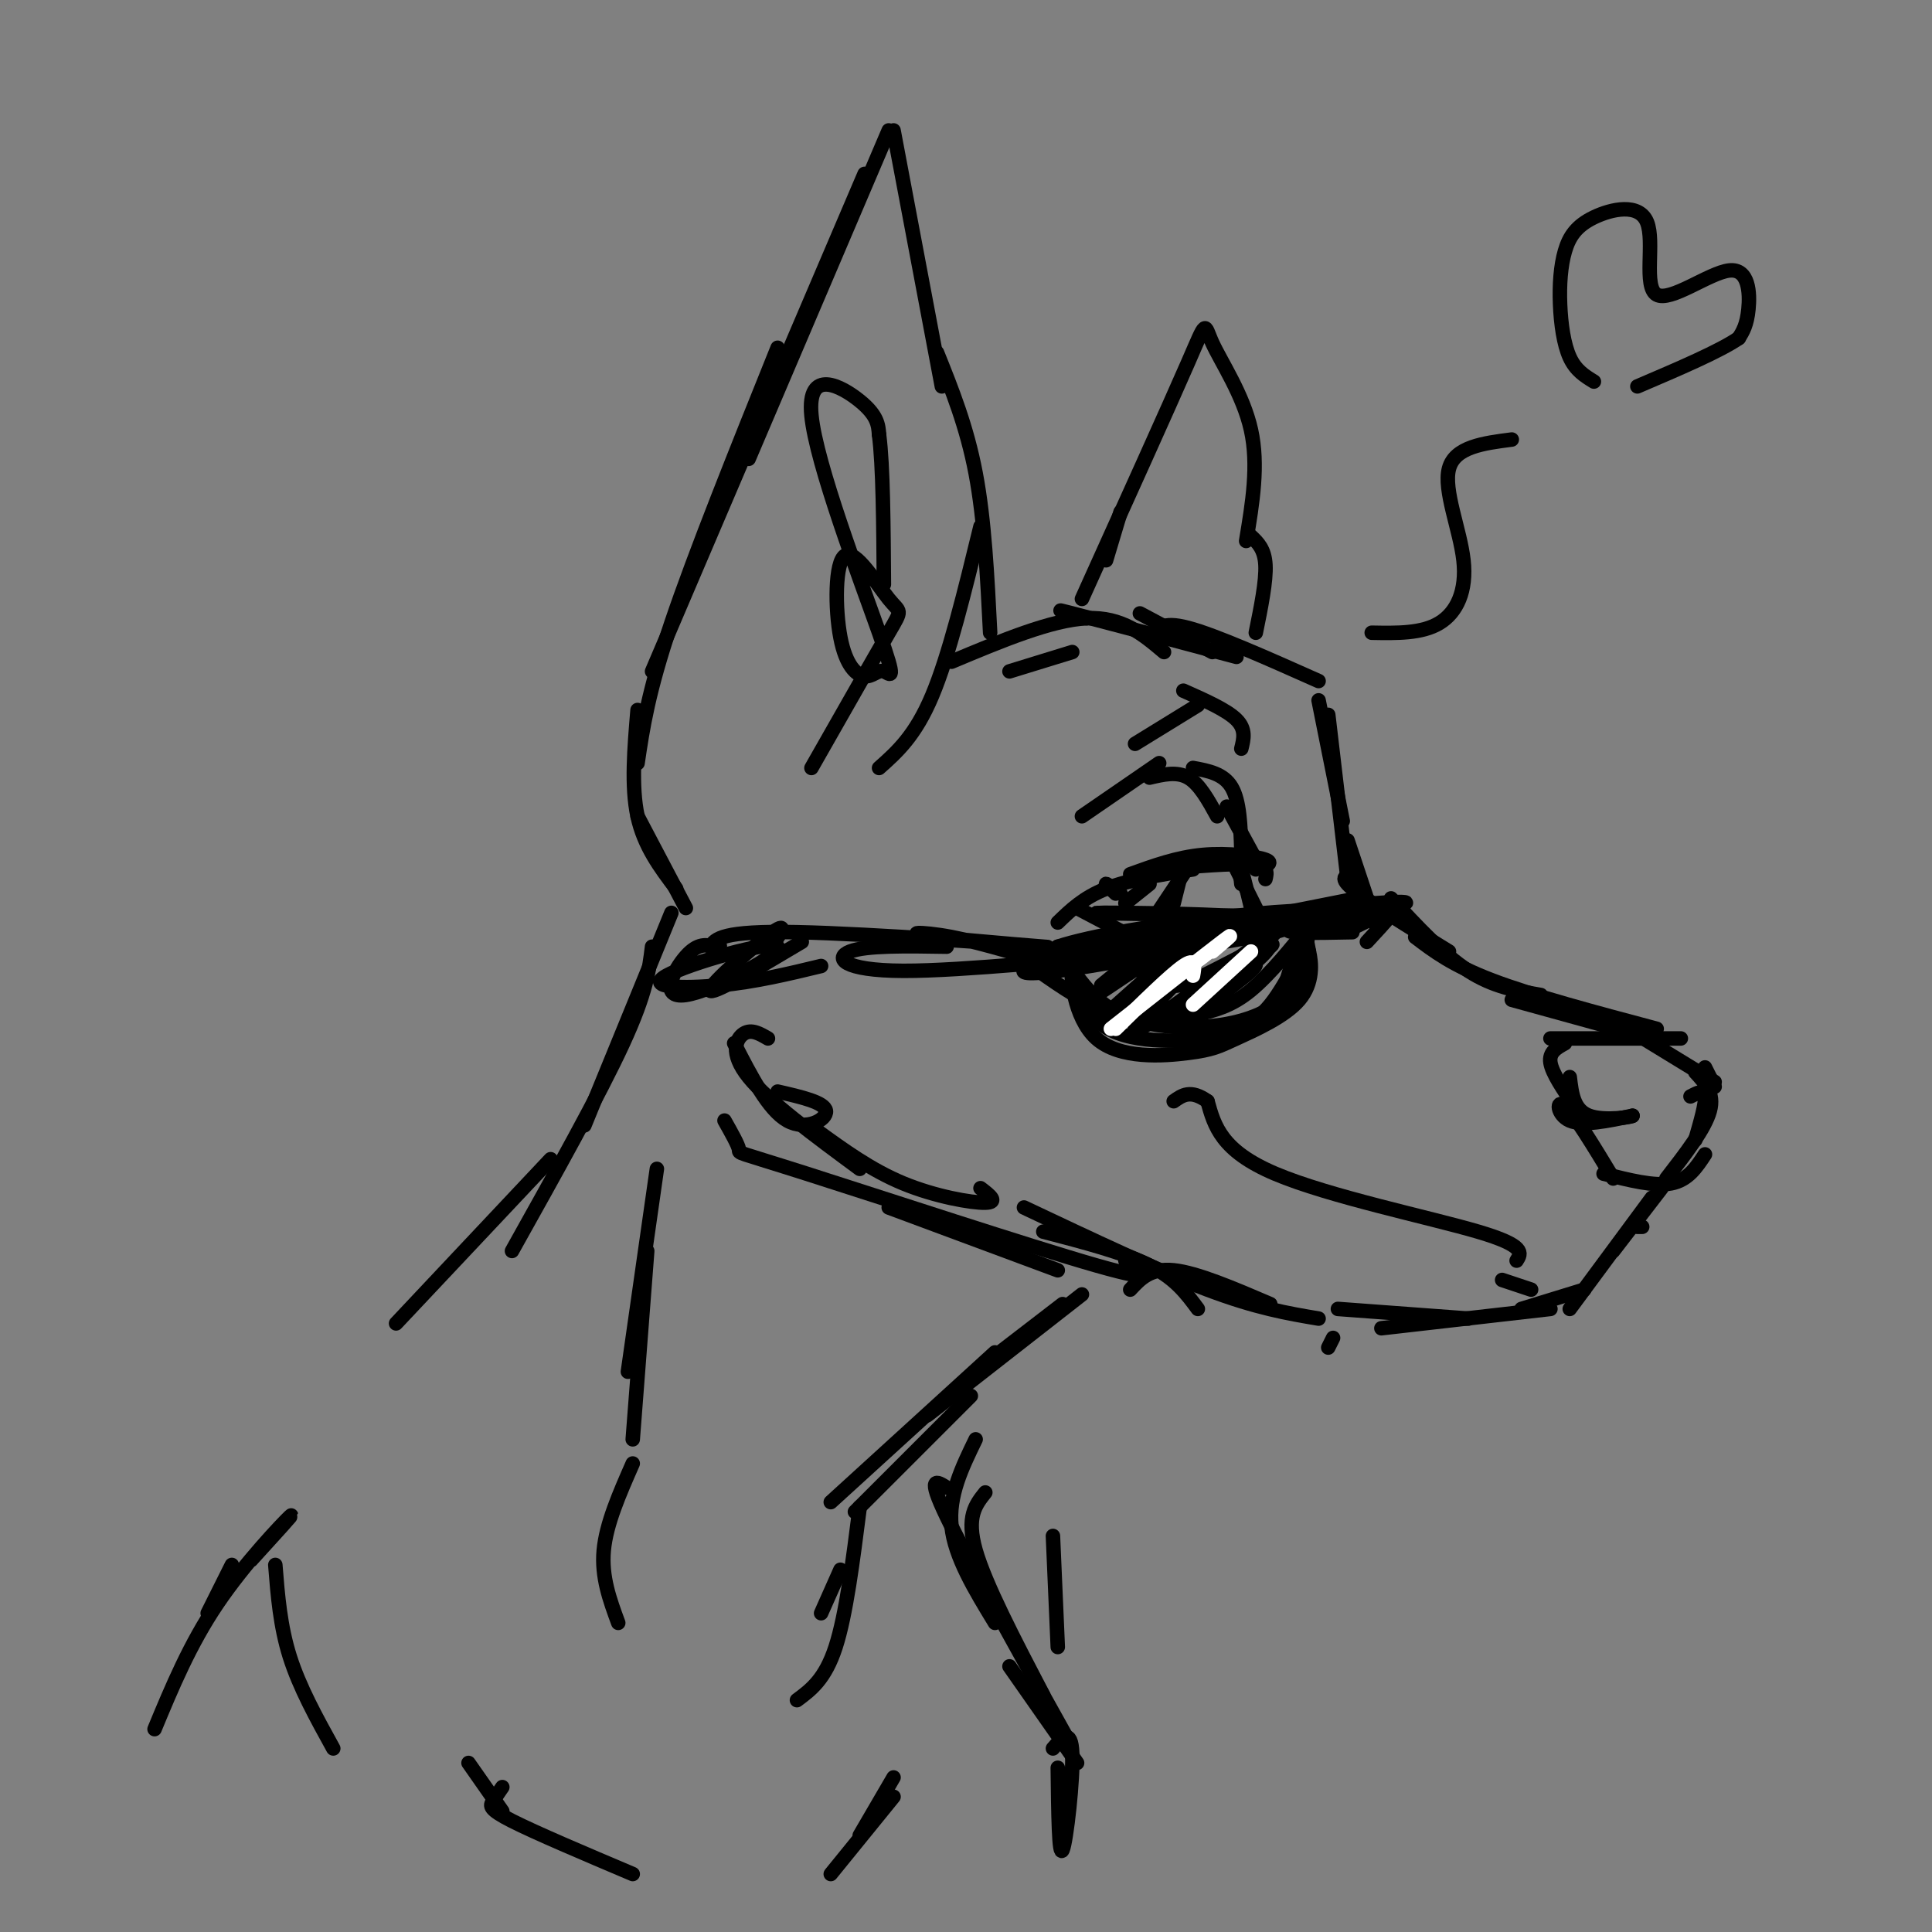 <svg viewBox='0 0 400 400' version='1.1' xmlns='http://www.w3.org/2000/svg' xmlns:xlink='http://www.w3.org/1999/xlink'><rect x="0" y="0" width="400" height="400" fill="#808080" stroke="none"/><g fill='none' stroke='#000000' stroke-width='3' stroke-linecap='round' stroke-linejoin='round'><path d='M236,127c0.000,0.000 15.000,8.000 15,8'/><path d='M225,128c-4.083,-1.167 -8.167,-2.333 -3,-1c5.167,1.333 19.583,5.167 34,9'/><path d='M239,132c0.667,-1.750 1.333,-3.500 7,-2c5.667,1.500 16.333,6.250 27,11'/><path d='M273,145c0.000,0.000 5.000,25.000 5,25'/><path d='M275,148c0.000,0.000 4.000,34.000 4,34'/><path d='M279,174c0.000,0.000 6.000,18.000 6,18'/><path d='M281,181c-2.083,0.167 -4.167,0.333 -1,3c3.167,2.667 11.583,7.833 20,13'/><path d='M288,186c5.417,5.833 10.833,11.667 16,15c5.167,3.333 10.083,4.167 15,5'/><path d='M293,194c3.833,2.917 7.667,5.833 16,9c8.333,3.167 21.167,6.583 34,10'/><path d='M313,207c0.000,0.000 29.000,8.000 29,8'/><path d='M353,221c0.000,0.000 2.000,4.000 2,4'/><path d='M351,222c2.000,2.167 4.000,4.333 3,8c-1.000,3.667 -5.000,8.833 -9,14'/><path d='M353,239c-1.750,2.667 -3.500,5.333 -7,6c-3.500,0.667 -8.750,-0.667 -14,-2'/><path d='M334,244c-4.044,-6.689 -8.089,-13.378 -10,-15c-1.911,-1.622 -1.689,1.822 1,3c2.689,1.178 7.844,0.089 13,-1'/><path d='M338,231c0.200,0.200 -5.800,1.200 -9,0c-3.200,-1.200 -3.600,-4.600 -4,-8'/><path d='M326,229c-2.333,-3.417 -4.667,-6.833 -5,-9c-0.333,-2.167 1.333,-3.083 3,-4'/><path d='M321,215c0.000,0.000 27.000,0.000 27,0'/><path d='M337,213c0.000,0.000 18.000,11.000 18,11'/><path d='M350,227c1.417,-0.750 2.833,-1.500 3,0c0.167,1.500 -0.917,5.250 -2,9'/><path d='M340,254c0.000,0.000 -1.000,0.000 -1,0'/><path d='M344,246c0.000,0.000 -10.000,13.000 -10,13'/><path d='M342,248c0.000,0.000 -17.000,23.000 -17,23'/><path d='M328,267c0.000,0.000 -13.000,4.000 -13,4'/><path d='M321,271c0.000,0.000 -35.000,4.000 -35,4'/><path d='M304,273c0.000,0.000 -27.000,-2.000 -27,-2'/><path d='M263,270c-7.583,-3.250 -15.167,-6.500 -20,-7c-4.833,-0.500 -6.917,1.750 -9,4'/><path d='M248,271c-2.333,-3.167 -4.667,-6.333 -10,-9c-5.333,-2.667 -13.667,-4.833 -22,-7'/><path d='M219,263c0.000,0.000 -35.000,-13.000 -35,-13'/><path d='M203,246c1.911,1.467 3.822,2.933 1,3c-2.822,0.067 -10.378,-1.267 -17,-4c-6.622,-2.733 -12.311,-6.867 -18,-11'/><path d='M178,242c-9.489,-7.000 -18.978,-14.000 -23,-19c-4.022,-5.000 -2.578,-8.000 -1,-9c1.578,-1.000 3.289,0.000 5,1'/><path d='M276,277c0.000,0.000 -1.000,2.000 -1,2'/><path d='M273,273c-6.417,-1.083 -12.833,-2.167 -23,-6c-10.167,-3.833 -24.083,-10.417 -38,-17'/><path d='M233,261c3.851,2.458 7.702,4.917 -6,1c-13.702,-3.917 -44.958,-14.208 -60,-19c-15.042,-4.792 -13.869,-4.083 -14,-5c-0.131,-0.917 -1.565,-3.458 -3,-6'/><path d='M161,226c4.867,1.111 9.733,2.222 10,4c0.267,1.778 -4.067,4.222 -8,2c-3.933,-2.222 -7.467,-9.111 -11,-16'/><path d='M281,186c-23.583,4.667 -47.167,9.333 -50,10c-2.833,0.667 15.083,-2.667 33,-6'/><path d='M264,190c9.761,-1.435 17.662,-2.023 7,0c-10.662,2.023 -39.889,6.656 -44,7c-4.111,0.344 16.893,-3.600 24,-4c7.107,-0.400 0.316,2.743 -5,4c-5.316,1.257 -9.158,0.629 -13,0'/><path d='M250,194c-15.756,2.089 -31.511,4.178 -34,4c-2.489,-0.178 8.289,-2.622 14,-3c5.711,-0.378 6.356,1.311 7,3'/><path d='M215,201c4.930,3.451 9.860,6.903 16,9c6.140,2.097 13.491,2.841 19,3c5.509,0.159 9.175,-0.265 13,-5c3.825,-4.735 7.807,-13.781 9,-17c1.193,-3.219 -0.404,-0.609 -2,2'/><path d='M270,193c-2.267,2.756 -6.933,8.644 -11,12c-4.067,3.356 -7.533,4.178 -11,5'/><path d='M239,195c0.000,0.000 -11.000,9.000 -11,9'/><path d='M239,196c-7.768,6.089 -15.536,12.179 -12,10c3.536,-2.179 18.375,-12.625 19,-12c0.625,0.625 -12.964,12.321 -17,16c-4.036,3.679 1.482,-0.661 7,-5'/><path d='M256,191c-12.455,12.292 -24.909,24.584 -20,22c4.909,-2.584 27.182,-20.043 28,-20c0.818,0.043 -19.818,17.589 -21,19c-1.182,1.411 17.091,-13.311 20,-16c2.909,-2.689 -9.545,6.656 -22,16'/><path d='M222,201c-9.182,-2.869 -18.364,-5.738 -25,-7c-6.636,-1.262 -10.727,-0.915 -3,0c7.727,0.915 27.273,2.400 22,2c-5.273,-0.400 -35.364,-2.686 -51,-3c-15.636,-0.314 -16.818,1.343 -18,3'/><path d='M166,195c-9.489,5.644 -18.978,11.289 -19,10c-0.022,-1.289 9.422,-9.511 13,-12c3.578,-2.489 1.289,0.756 -1,4'/><path d='M260,192c-1.250,-5.250 -2.500,-10.500 -3,-12c-0.500,-1.500 -0.250,0.750 0,3'/><path d='M261,190c0.000,0.000 -5.000,-10.000 -5,-10'/><path d='M262,182c0.333,-1.333 0.667,-2.667 -3,-3c-3.667,-0.333 -11.333,0.333 -19,1'/><path d='M260,180c1.956,-0.644 3.911,-1.289 2,-2c-1.911,-0.711 -7.689,-1.489 -13,-1c-5.311,0.489 -10.156,2.244 -15,4'/><path d='M247,180c-6.667,1.083 -13.333,2.167 -18,4c-4.667,1.833 -7.333,4.417 -10,7'/><path d='M223,188c0.000,0.000 19.000,10.000 19,10'/><path d='M260,178c0.000,0.000 -6.000,-11.000 -6,-11'/><path d='M257,176c-0.167,-5.083 -0.333,-10.167 -2,-13c-1.667,-2.833 -4.833,-3.417 -8,-4'/><path d='M252,169c-1.833,-3.333 -3.667,-6.667 -6,-8c-2.333,-1.333 -5.167,-0.667 -8,0'/><path d='M240,158c0.000,0.000 -16.000,11.000 -16,11'/><path d='M245,179c0.000,0.000 -2.000,8.000 -2,8'/><path d='M245,181c0.000,0.000 -10.000,15.000 -10,15'/><path d='M238,183c0.000,0.000 -5.000,4.000 -5,4'/><path d='M232,185c-1.417,-1.000 -2.833,-2.000 -3,-2c-0.167,0.000 0.917,1.000 2,2'/><path d='M317,267c0.000,0.000 -6.000,-2.000 -6,-2'/><path d='M314,261c0.978,-1.533 1.956,-3.067 -8,-6c-9.956,-2.933 -30.844,-7.267 -42,-12c-11.156,-4.733 -12.578,-9.867 -14,-15'/><path d='M250,228c-3.500,-2.500 -5.250,-1.250 -7,0'/><path d='M280,193c-8.232,0.173 -16.464,0.345 -12,-1c4.464,-1.345 21.625,-4.208 23,-5c1.375,-0.792 -13.036,0.488 -16,1c-2.964,0.512 5.518,0.256 14,0'/><path d='M289,188c-0.500,0.833 -8.750,2.917 -17,5'/><path d='M271,190c-0.262,5.036 -0.524,10.071 -3,14c-2.476,3.929 -7.167,6.750 -14,8c-6.833,1.250 -15.810,0.929 -22,-2c-6.190,-2.929 -9.595,-8.464 -13,-14'/><path d='M219,196c13.794,-4.545 54.780,-8.909 55,-7c0.220,1.909 -40.325,10.091 -55,12c-14.675,1.909 -3.478,-2.455 6,-5c9.478,-2.545 17.239,-3.273 25,-4'/><path d='M250,192c11.797,-1.008 28.791,-1.528 20,-2c-8.791,-0.472 -43.367,-0.896 -43,-1c0.367,-0.104 35.676,0.113 40,2c4.324,1.887 -22.338,5.443 -49,9'/><path d='M218,200c-7.290,-0.141 -1.016,-4.992 2,-3c3.016,1.992 2.772,10.827 8,15c5.228,4.173 15.927,3.686 23,3c7.073,-0.686 10.520,-1.569 13,-6c2.480,-4.431 3.994,-12.409 5,-15c1.006,-2.591 1.503,0.204 2,3'/><path d='M271,197c0.559,2.285 0.956,6.499 -2,10c-2.956,3.501 -9.267,6.289 -13,8c-3.733,1.711 -4.890,2.345 -10,3c-5.110,0.655 -14.174,1.330 -19,-3c-4.826,-4.330 -5.415,-13.666 -5,-14c0.415,-0.334 1.833,8.333 6,9c4.167,0.667 11.084,-6.667 18,-14'/><path d='M246,196c1.218,0.055 -4.737,7.192 -3,8c1.737,0.808 11.164,-4.712 16,-7c4.836,-2.288 5.080,-1.345 0,3c-5.080,4.345 -15.483,12.093 -15,12c0.483,-0.093 11.852,-8.027 15,-11c3.148,-2.973 -1.926,-0.987 -7,1'/><path d='M236,201c3.488,-1.720 6.976,-3.440 -3,-3c-9.976,0.440 -33.417,3.042 -46,3c-12.583,-0.042 -14.310,-2.726 -11,-4c3.310,-1.274 11.655,-1.137 20,-1'/></g>
<g fill='none' stroke='#ffffff' stroke-width='3' stroke-linecap='round' stroke-linejoin='round'><path d='M247,202c0.333,-1.917 0.667,-3.833 -2,-2c-2.667,1.833 -8.333,7.417 -14,13'/><path d='M251,197c2.750,-2.333 5.500,-4.667 2,-2c-3.500,2.667 -13.250,10.333 -23,18'/><path d='M259,197c0.000,0.000 -12.000,11.000 -12,11'/></g>
<g fill='none' stroke='#000000' stroke-width='3' stroke-linecap='round' stroke-linejoin='round'><path d='M257,155c0.500,-2.000 1.000,-4.000 -1,-6c-2.000,-2.000 -6.500,-4.000 -11,-6'/><path d='M248,146c0.000,0.000 -13.000,8.000 -13,8'/><path d='M241,135c-4.333,-3.667 -8.667,-7.333 -16,-7c-7.333,0.333 -17.667,4.667 -28,9'/><path d='M222,135c0.000,0.000 -13.000,4.000 -13,4'/><path d='M142,188c0.000,0.000 -10.000,-19.000 -10,-19'/><path d='M140,184c-3.333,-4.417 -6.667,-8.833 -8,-15c-1.333,-6.167 -0.667,-14.083 0,-22'/><path d='M132,158c1.083,-7.333 2.167,-14.667 7,-29c4.833,-14.333 13.417,-35.667 22,-57'/><path d='M135,139c0.000,0.000 44.000,-103.000 44,-103'/><path d='M155,95c0.000,0.000 29.000,-68.000 29,-68'/><path d='M185,27c0.000,0.000 10.000,53.000 10,53'/><path d='M194,73c3.083,7.667 6.167,15.333 8,25c1.833,9.667 2.417,21.333 3,33'/><path d='M203,109c-3.250,13.333 -6.500,26.667 -10,35c-3.500,8.333 -7.250,11.667 -11,15'/><path d='M168,159c6.507,-11.434 13.013,-22.868 16,-28c2.987,-5.132 2.454,-3.961 0,-7c-2.454,-3.039 -6.831,-10.289 -9,-9c-2.169,1.289 -2.132,11.116 -1,17c1.132,5.884 3.357,7.825 5,8c1.643,0.175 2.703,-1.417 4,-1c1.297,0.417 2.832,2.844 -1,-8c-3.832,-10.844 -13.032,-34.958 -14,-45c-0.968,-10.042 6.295,-6.012 10,-3c3.705,3.012 3.853,5.006 4,7'/><path d='M182,90c0.833,6.333 0.917,18.667 1,31'/><path d='M229,116c0.000,0.000 3.000,-10.000 3,-10'/><path d='M224,124c8.976,-19.857 17.952,-39.714 22,-49c4.048,-9.286 3.167,-8.000 5,-4c1.833,4.000 6.381,10.714 8,18c1.619,7.286 0.310,15.143 -1,23'/><path d='M259,111c1.417,1.333 2.833,2.667 3,6c0.167,3.333 -0.917,8.667 -2,14'/><path d='M220,270c0.000,0.000 -13.000,10.000 -13,10'/><path d='M224,268c0.000,0.000 -32.000,25.000 -32,25'/><path d='M206,280c0.000,0.000 -34.000,31.000 -34,31'/><path d='M201,289c0.000,0.000 -24.000,24.000 -24,24'/><path d='M174,325c0.000,0.000 -4.000,9.000 -4,9'/><path d='M178,312c-1.417,11.167 -2.833,22.333 -5,29c-2.167,6.667 -5.083,8.833 -8,11'/><path d='M136,242c0.000,0.000 -6.000,42.000 -6,42'/><path d='M134,259c0.000,0.000 -3.000,39.000 -3,39'/><path d='M131,303c-2.750,6.250 -5.500,12.500 -6,18c-0.500,5.500 1.250,10.250 3,15'/><path d='M139,189c0.000,0.000 -18.000,44.000 -18,44'/><path d='M135,196c-0.583,4.750 -1.167,9.500 -6,20c-4.833,10.500 -13.917,26.750 -23,43'/><path d='M114,240c0.000,0.000 -32.000,34.000 -32,34'/><path d='M57,324c0.500,6.333 1.000,12.667 3,19c2.000,6.333 5.500,12.667 9,19'/><path d='M219,341c0.000,0.000 -1.000,-23.000 -1,-23'/><path d='M204,309c-2.000,2.500 -4.000,5.000 -2,12c2.000,7.000 8.000,18.500 14,30'/><path d='M209,345c0.000,0.000 14.000,20.000 14,20'/><path d='M219,366c0.111,9.378 0.222,18.756 1,17c0.778,-1.756 2.222,-14.644 2,-20c-0.222,-5.356 -2.111,-3.178 -4,-1'/><path d='M52,323c4.756,-5.222 9.511,-10.444 8,-9c-1.511,1.444 -9.289,9.556 -15,18c-5.711,8.444 -9.356,17.222 -13,26'/><path d='M43,334c0.000,0.000 5.000,-10.000 5,-10'/><path d='M283,195c3.756,-4.044 7.511,-8.089 6,-8c-1.511,0.089 -8.289,4.311 -9,5c-0.711,0.689 4.644,-2.156 10,-5'/><path d='M284,131c5.185,0.095 10.369,0.190 14,-2c3.631,-2.190 5.708,-6.667 5,-13c-0.708,-6.333 -4.202,-14.524 -3,-19c1.202,-4.476 7.101,-5.238 13,-6'/><path d='M330,79c-1.880,-1.152 -3.760,-2.304 -5,-5c-1.240,-2.696 -1.838,-6.936 -2,-11c-0.162,-4.064 0.114,-7.953 1,-11c0.886,-3.047 2.382,-5.253 6,-7c3.618,-1.747 9.356,-3.034 11,1c1.644,4.034 -0.807,13.391 2,15c2.807,1.609 10.871,-4.528 15,-5c4.129,-0.472 4.323,4.722 4,8c-0.323,3.278 -1.161,4.639 -2,6'/><path d='M360,70c-3.833,2.667 -12.417,6.333 -21,10'/><path d='M202,298c-2.833,5.833 -5.667,11.667 -5,18c0.667,6.333 4.833,13.167 9,20'/><path d='M196,308c-2.083,-1.333 -4.167,-2.667 0,6c4.167,8.667 14.583,27.333 25,46'/><path d='M97,365c0.000,0.000 7.000,10.000 7,10'/><path d='M104,370c-0.733,1.067 -1.467,2.133 -2,3c-0.533,0.867 -0.867,1.533 4,4c4.867,2.467 14.933,6.733 25,11'/><path d='M185,368c0.000,0.000 -7.000,12.000 -7,12'/><path d='M185,372c0.000,0.000 -13.000,16.000 -13,16'/><path d='M170,200c-6.780,1.638 -13.561,3.275 -21,4c-7.439,0.725 -15.538,0.537 -11,-2c4.538,-2.537 21.711,-7.422 23,-6c1.289,1.422 -13.307,9.152 -19,10c-5.693,0.848 -2.484,-5.186 0,-8c2.484,-2.814 4.242,-2.407 6,-2'/><path d='M148,196c1.167,-0.333 1.083,-0.167 1,0'/></g>
</svg>
